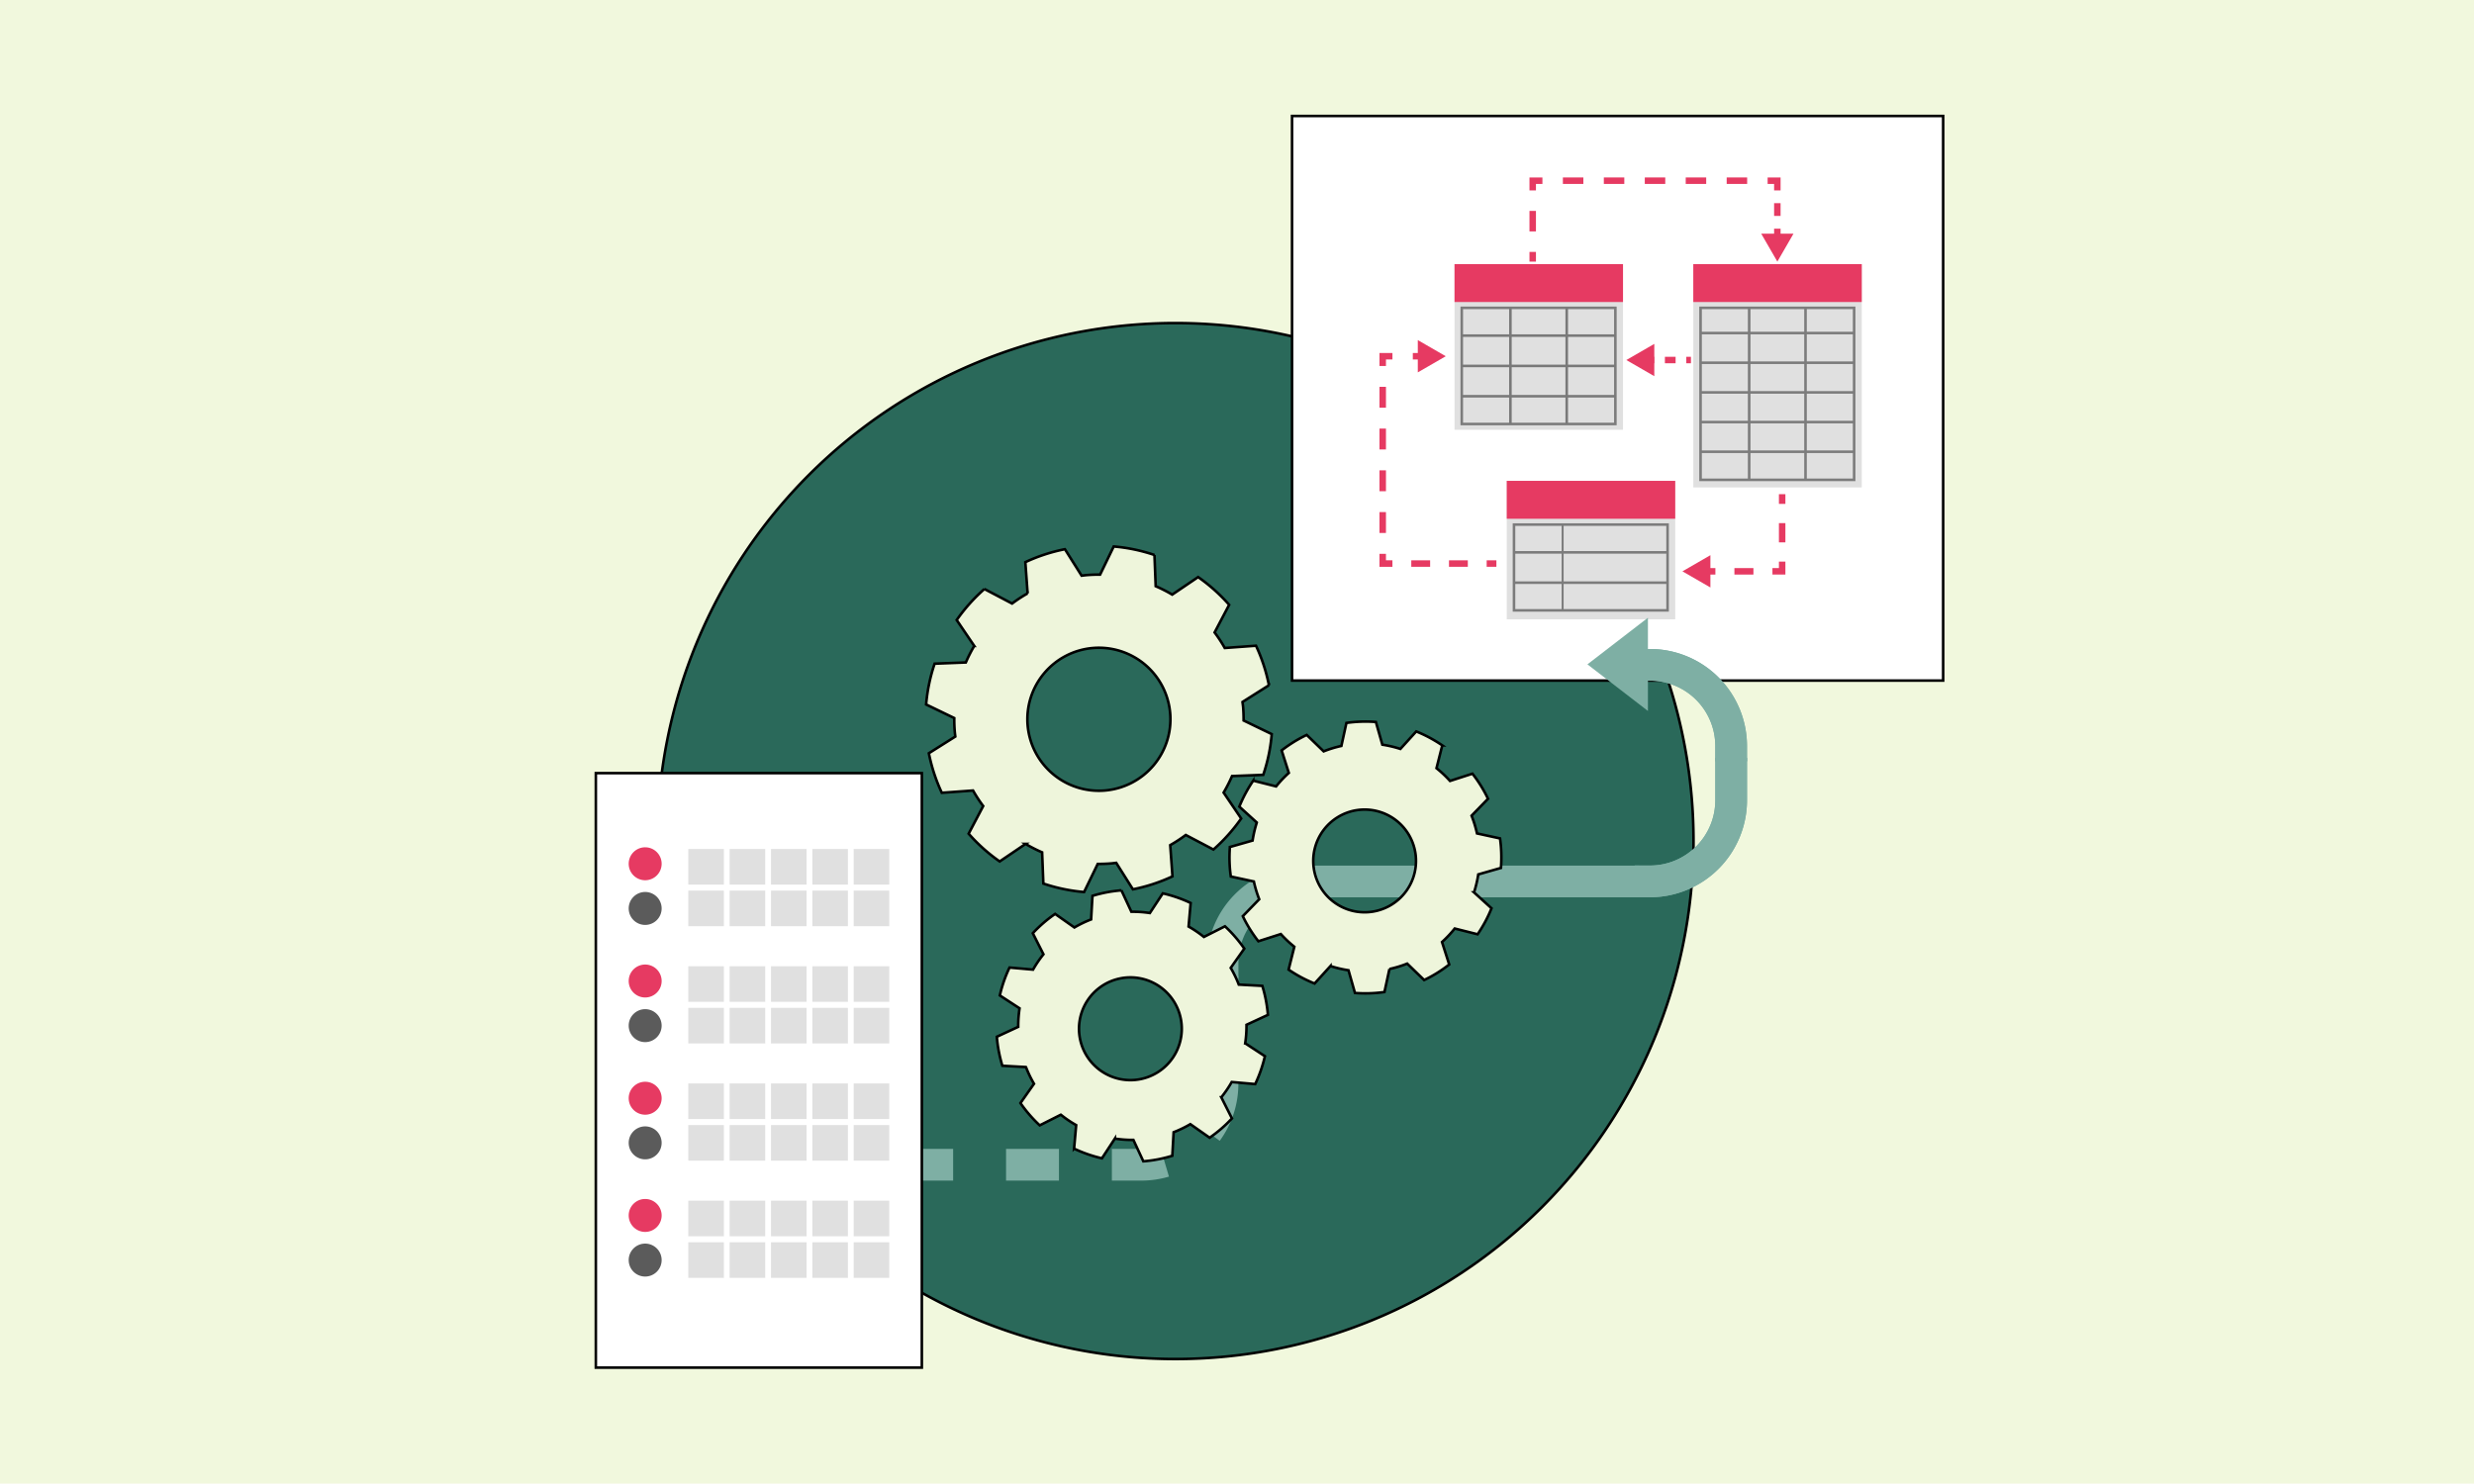 <svg xmlns="http://www.w3.org/2000/svg" width="382" height="229.139" viewBox="0 0 382 229.139">
  <g id="Group_1814" data-name="Group 1814" transform="translate(-780.252 -1514.329)">
    <path id="Path_89" data-name="Path 89" d="M2123.618,1478.612v229.139h382V1478.612h-382Z" transform="translate(-1343.366 35.717)" fill="#f1f8dd"/>
    <g id="Group_2082" data-name="Group 2082" transform="translate(270.252 453.737)">
      <g id="Group_1793" data-name="Group 1793" transform="translate(-690.782 1093.109)">
        <g id="Group_1789" data-name="Group 1789" transform="translate(1312.783 29.775)">
          <path id="Path_3760" data-name="Path 3760" d="M1498.636,123.131a80,80,0,1,1-80-80A80,80,0,0,1,1498.636,123.131Z" transform="translate(-1349.147 -55.526)" fill="#2a695a" stroke="#000" stroke-width="0.4"/>
        </g>
        <g id="Group_1839" data-name="Group 1839" transform="translate(705.782 -1093.109)">
          <path id="Path_3812" data-name="Path 3812" d="M239.885,267.182H167.166v-87.2H267.7v87.2Z" transform="translate(527.334 898.522)" fill="#fff" stroke="#000" stroke-miterlimit="10" stroke-width="0.4"/>
          <g id="Group_1824" data-name="Group 1824" transform="translate(576.841 840.192)">
            <g id="Group_1812" data-name="Group 1812">
              <rect id="Rectangle_617" data-name="Rectangle 617" width="26.014" height="25.588" transform="translate(142.746 261.191)" fill="#e0e0e0"/>
              <rect id="Rectangle_618" data-name="Rectangle 618" width="26.014" height="5.855" transform="translate(142.746 261.191)" fill="#e63a62"/>
              <path id="Path_3797" data-name="Path 3797" d="M167.78,286.086H143.667V267.748H167.78Zm-23.715-.4h23.317v-17.54H144.065Z" fill="#7c7c7c"/>
              <g id="Group_1810" data-name="Group 1810">
                <rect id="Rectangle_619" data-name="Rectangle 619" width="23.714" height="0.398" transform="translate(143.866 272.037)" fill="#797979"/>
                <rect id="Rectangle_620" data-name="Rectangle 620" width="23.714" height="0.398" transform="translate(143.866 276.718)" fill="#797979"/>
                <rect id="Rectangle_621" data-name="Rectangle 621" width="23.714" height="0.398" transform="translate(143.866 281.399)" fill="#797979"/>
              </g>
              <g id="Group_1811" data-name="Group 1811">
                <rect id="Rectangle_622" data-name="Rectangle 622" width="0.398" height="17.94" transform="translate(151.176 267.947)" fill="#797979"/>
                <rect id="Rectangle_623" data-name="Rectangle 623" width="0.398" height="17.94" transform="translate(159.873 267.947)" fill="#797979"/>
              </g>
            </g>
            <g id="Group_1814-2" data-name="Group 1814">
              <rect id="Rectangle_624" data-name="Rectangle 624" width="26.014" height="34.488" transform="translate(179.613 261.191)" fill="#e0e0e0"/>
              <rect id="Rectangle_625" data-name="Rectangle 625" width="26.014" height="5.855" transform="translate(179.613 261.191)" fill="#e63a62"/>
              <path id="Path_3798" data-name="Path 3798" d="M204.647,294.71H180.535V267.748h24.112Zm-23.714-.4h23.316V268.146H180.933Z" fill="#7c7c7c"/>
              <rect id="Rectangle_626" data-name="Rectangle 626" width="23.714" height="0.398" transform="translate(180.734 271.639)" fill="#7c7c7c"/>
              <rect id="Rectangle_627" data-name="Rectangle 627" width="23.714" height="0.398" transform="translate(180.734 276.222)" fill="#7c7c7c"/>
              <rect id="Rectangle_628" data-name="Rectangle 628" width="23.714" height="0.398" transform="translate(180.734 280.805)" fill="#7c7c7c"/>
              <rect id="Rectangle_629" data-name="Rectangle 629" width="23.714" height="0.398" transform="translate(180.734 285.388)" fill="#7c7c7c"/>
              <rect id="Rectangle_630" data-name="Rectangle 630" width="23.714" height="0.398" transform="translate(180.734 289.971)" fill="#7c7c7c"/>
              <g id="Group_1813" data-name="Group 1813">
                <rect id="Rectangle_631" data-name="Rectangle 631" width="0.398" height="26.563" transform="translate(188.043 267.947)" fill="#7c7c7c"/>
                <rect id="Rectangle_632" data-name="Rectangle 632" width="0.398" height="26.563" transform="translate(196.74 267.947)" fill="#7c7c7c"/>
              </g>
            </g>
            <g id="Group_1815" data-name="Group 1815">
              <rect id="Rectangle_633" data-name="Rectangle 633" width="26.014" height="21.389" transform="translate(150.809 294.666)" fill="#e0e0e0"/>
              <rect id="Rectangle_634" data-name="Rectangle 634" width="26.014" height="5.855" transform="translate(150.809 294.666)" fill="#e63a62"/>
              <path id="Path_3799" data-name="Path 3799" d="M175.842,314.87H151.73V301.223h24.112Zm-23.714-.4h23.316V301.62H152.128Z" fill="#7c7c7c"/>
              <rect id="Rectangle_635" data-name="Rectangle 635" width="23.714" height="0.398" transform="translate(151.929 305.512)" fill="#7c7c7c"/>
              <rect id="Rectangle_636" data-name="Rectangle 636" width="23.714" height="0.398" transform="translate(151.929 310.193)" fill="#7c7c7c"/>
              <rect id="Rectangle_637" data-name="Rectangle 637" width="0.308" height="13.249" transform="translate(159.284 301.422)" fill="#7c7c7c"/>
            </g>
            <g id="Group_1817" data-name="Group 1817">
              <rect id="Rectangle_638" data-name="Rectangle 638" width="0.717" height="1" transform="translate(172.863 275.505)" fill="#e63a62"/>
              <rect id="Rectangle_639" data-name="Rectangle 639" width="1.651" height="1" transform="translate(175.231 275.505)" fill="#e63a62"/>
              <rect id="Rectangle_640" data-name="Rectangle 640" width="0.717" height="1" transform="translate(178.534 275.505)" fill="#e63a62"/>
              <g id="Group_1816" data-name="Group 1816">
                <path id="Path_3800" data-name="Path 3800" d="M173.592,278.5l-4.317-2.493,4.317-2.493Z" fill="#e63a62"/>
              </g>
            </g>
            <g id="Group_1819" data-name="Group 1819">
              <rect id="Rectangle_641" data-name="Rectangle 641" width="1" height="1.5" transform="translate(154.318 259.307)" fill="#e63a62"/>
              <rect id="Rectangle_642" data-name="Rectangle 642" width="1" height="3.166" transform="translate(154.318 252.974)" fill="#e63a62"/>
              <path id="Path_3801" data-name="Path 3801" d="M155.318,249.808h-1v-2h2v1h-1Z" fill="#e63a62"/>
              <path id="Path_3802" data-name="Path 3802" d="M187.93,248.808h-3.161v-1h3.161Zm-6.323,0h-3.161v-1h3.161Zm-6.322,0h-3.161v-1h3.161Zm-6.323,0H165.8v-1h3.161Zm-6.322,0h-3.161v-1h3.161Z" fill="#e63a62"/>
              <path id="Path_3803" data-name="Path 3803" d="M193.091,249.808h-1v-1h-1v-1h2Z" fill="#e63a62"/>
              <rect id="Rectangle_643" data-name="Rectangle 643" width="1" height="1.971" transform="translate(192.091 251.777)" fill="#e63a62"/>
              <rect id="Rectangle_644" data-name="Rectangle 644" width="1" height="1.5" transform="translate(192.091 255.719)" fill="#e63a62"/>
              <g id="Group_1818" data-name="Group 1818">
                <path id="Path_3804" data-name="Path 3804" d="M190.1,256.489l2.493,4.317,2.493-4.317Z" fill="#e63a62"/>
              </g>
            </g>
            <g id="Group_1821" data-name="Group 1821">
              <rect id="Rectangle_645" data-name="Rectangle 645" width="1.5" height="1" transform="translate(147.711 306.94)" fill="#e63a62"/>
              <path id="Path_3805" data-name="Path 3805" d="M144.8,307.94h-2.91v-1h2.91Zm-5.821,0h-2.91v-1h2.91Z" fill="#e63a62"/>
              <path id="Path_3806" data-name="Path 3806" d="M133.159,307.94h-2v-2h1v1h1Z" fill="#e63a62"/>
              <path id="Path_3807" data-name="Path 3807" d="M132.159,302.715h-1V299.49h1Zm0-6.448h-1v-3.225h1Zm0-6.45h-1v-3.224h1Zm0-6.448h-1v-3.224h1Z" fill="#e63a62"/>
              <path id="Path_3808" data-name="Path 3808" d="M132.159,276.921h-1v-2h2v1h-1Z" fill="#e63a62"/>
              <rect id="Rectangle_646" data-name="Rectangle 646" width="1.5" height="1" transform="translate(136.306 274.921)" fill="#e63a62"/>
              <g id="Group_1820" data-name="Group 1820">
                <path id="Path_3809" data-name="Path 3809" d="M137.076,277.913l4.317-2.493-4.317-2.493Z" fill="#e63a62"/>
              </g>
            </g>
            <g id="Group_1823" data-name="Group 1823">
              <rect id="Rectangle_647" data-name="Rectangle 647" width="1" height="1.5" transform="translate(192.835 296.724)" fill="#e63a62"/>
              <rect id="Rectangle_648" data-name="Rectangle 648" width="1" height="2.973" transform="translate(192.835 301.195)" fill="#e63a62"/>
              <path id="Path_3810" data-name="Path 3810" d="M193.835,309.14h-2v-1h1v-1h1Z" fill="#e63a62"/>
              <rect id="Rectangle_649" data-name="Rectangle 649" width="2.936" height="1" transform="translate(185.962 308.14)" fill="#e63a62"/>
              <rect id="Rectangle_650" data-name="Rectangle 650" width="1.5" height="1" transform="translate(181.525 308.14)" fill="#e63a62"/>
              <g id="Group_1822" data-name="Group 1822">
                <path id="Path_3811" data-name="Path 3811" d="M182.255,306.147l-4.317,2.493,4.317,2.493Z" fill="#e63a62"/>
              </g>
            </g>
          </g>
        </g>
        <g id="Group_1838" data-name="Group 1838" transform="translate(1339.782 62.891)">
          <g id="Group_1768" data-name="Group 1768">
            <g id="Group_1756" data-name="Group 1756" transform="translate(0 55.344)">
              <g id="Group_1755" data-name="Group 1755">
                <path id="Path_3747" data-name="Path 3747" d="M289.069,585.68h8.17v-4.9h-8.17Zm16.34,0h8.17v-4.9h-8.17Zm16.34,0H326.3a15,15,0,0,0,4.264-.616l-1.393-4.7a10.1,10.1,0,0,1-2.87.414h-4.552Zm16.653-6.149a14.865,14.865,0,0,0,2.878-8.829v-.272h-4.9v.272a9.994,9.994,0,0,1-1.933,5.936Zm-2.025-17.271h4.9v-8.17h-4.9Z" transform="translate(-289.069 -554.09)" fill="#7eafa4"/>
              </g>
            </g>
            <g id="Group_1758" data-name="Group 1758" transform="translate(113.412 21.659)">
              <g id="Group_1757" data-name="Group 1757">
                <path id="Path_3748" data-name="Path 3748" d="M83.579,487.47H85.94a15,15,0,0,0,14.978-14.978v-6.536h-4.9v6.536A10.087,10.087,0,0,1,85.94,482.569H83.579Z" transform="translate(-83.579 -465.957)" fill="#7eafa4"/>
              </g>
            </g>
            <g id="Group_1760" data-name="Group 1760" transform="translate(113.412 21.659)">
              <g id="Group_1759" data-name="Group 1759">
                <path id="Path_3749" data-name="Path 3749" d="M83.579,487.47H85.94a15,15,0,0,0,14.978-14.978v-6.536h-4.9v6.536A10.087,10.087,0,0,1,85.94,482.569H83.579Z" transform="translate(-83.579 -465.957)" fill="#7eafa4"/>
              </g>
            </g>
            <g id="Group_1762" data-name="Group 1762" transform="translate(114.139 4.825)">
              <g id="Group_1761" data-name="Group 1761">
                <path id="Path_3750" data-name="Path 3750" d="M95.289,439.253h4.9v-2.361a15,15,0,0,0-14.978-14.978H83.579v4.9h1.634A10.087,10.087,0,0,1,95.289,436.89Z" transform="translate(-83.579 -421.915)" fill="#7eafa4"/>
              </g>
            </g>
            <g id="Group_1764" data-name="Group 1764" transform="translate(114.139 4.825)">
              <g id="Group_1763" data-name="Group 1763">
                <path id="Path_3751" data-name="Path 3751" d="M95.289,439.253h4.9v-2.361a15,15,0,0,0-14.978-14.978H83.579v4.9h1.634A10.087,10.087,0,0,1,95.289,436.89Z" transform="translate(-83.579 -421.915)" fill="#7eafa4"/>
              </g>
            </g>
            <g id="Group_1765" data-name="Group 1765" transform="translate(106.11)">
              <path id="Path_3752" data-name="Path 3752" d="M123.612,416.489l9.34,7.2v-14.4Z" transform="translate(-123.612 -409.29)" fill="#7eafa4"/>
            </g>
            <g id="Group_1767" data-name="Group 1767" transform="translate(47.32 38.277)">
              <g id="Group_1766" data-name="Group 1766">
                <path id="Path_3753" data-name="Path 3753" d="M127.159,526.775h4.9v-2.361a10.088,10.088,0,0,1,10.077-10.076h51.8v-4.9h-51.8a15,15,0,0,0-14.979,14.978Z" transform="translate(-127.159 -509.437)" fill="#7eafa4"/>
              </g>
            </g>
          </g>
        </g>
        <g id="Group_1792" data-name="Group 1792" transform="translate(1343.782 51.891)">
          <g id="Group_1790" data-name="Group 1790">
            <path id="Path_3761" data-name="Path 3761" d="M1420.588,113.513l4.084-2.58a26.576,26.576,0,0,0-2-6.106l-4.824.349a21.69,21.69,0,0,0-1.568-2.4l2.247-4.268a27.041,27.041,0,0,0-4.79-4.285l-4,2.71a22.586,22.586,0,0,0-2.554-1.3l-.189-4.82A26.578,26.578,0,0,0,1400.7,89.5l-2.1,4.343c-.7,0-1.409.02-2.122.081-.247.024-.492.056-.733.084l-2.578-4.088a26.651,26.651,0,0,0-6.109,2l.349,4.825a21.639,21.639,0,0,0-2.395,1.568l-4.274-2.247a26.933,26.933,0,0,0-4.282,4.793l2.712,4a22.286,22.286,0,0,0-1.3,2.553l-4.82.188a26.7,26.7,0,0,0-1.311,6.3l4.345,2.1c-.007.7.018,1.412.079,2.124.024.247.054.489.084.733l-4.086,2.577a26.63,26.63,0,0,0,2,6.107l4.822-.351a22.368,22.368,0,0,0,1.568,2.4l-2.246,4.27a26.729,26.729,0,0,0,4.792,4.285l4-2.709a21.854,21.854,0,0,0,2.552,1.3l.19,4.822a26.628,26.628,0,0,0,6.291,1.311l2.107-4.343c.7.005,1.411-.02,2.124-.081.245-.022.487-.055.73-.084l2.578,4.089a26.652,26.652,0,0,0,6.108-2l-.348-4.823a22.9,22.9,0,0,0,2.4-1.569l4.271,2.246a27.082,27.082,0,0,0,4.285-4.792l-2.711-4a23.273,23.273,0,0,0,1.3-2.553l4.82-.189a26.524,26.524,0,0,0,1.309-6.294l-4.341-2.1c0-.7-.02-1.41-.081-2.123C1420.65,114,1420.616,113.758,1420.588,113.513Zm-11.171,1.71a11.043,11.043,0,1,1-11.961-10.04,11.043,11.043,0,0,1,11.961,10.04Z" transform="translate(-1371.738 -89.505)" fill="#eef5db" stroke="#000" stroke-width="0.4"/>
          </g>
          <g id="Group_1791" data-name="Group 1791" transform="translate(46.839 27.035)">
            <path id="Path_3762" data-name="Path 3762" d="M1468.571,134.913a17.3,17.3,0,0,0-2.088-1.967l.892-3.526a21.053,21.053,0,0,0-4.019-2.152l-2.448,2.7a17.888,17.888,0,0,0-2.784-.655l-1-3.509a20.891,20.891,0,0,0-4.55.15l-.777,3.553a17.462,17.462,0,0,0-2.736.836l-2.615-2.535a20.427,20.427,0,0,0-2.006,1.091,21.2,21.2,0,0,0-1.866,1.3l1.109,3.473a17.814,17.814,0,0,0-1.964,2.085l-3.528-.889a21.055,21.055,0,0,0-2.152,4.014l2.7,2.452a17.9,17.9,0,0,0-.653,2.785l-3.505,1a20.812,20.812,0,0,0,.144,4.556l3.557.766a17.911,17.911,0,0,0,.83,2.745l-2.535,2.613a19.934,19.934,0,0,0,1.094,2,21.863,21.863,0,0,0,1.306,1.875l3.471-1.115a17.885,17.885,0,0,0,2.085,1.965l-.887,3.531a20.991,20.991,0,0,0,4.013,2.146l2.452-2.7a17.443,17.443,0,0,0,2.784.653l1,3.507a21.289,21.289,0,0,0,4.552-.144l.771-3.557a17.5,17.5,0,0,0,2.742-.834l2.618,2.537a20.111,20.111,0,0,0,2-1.092,20.929,20.929,0,0,0,1.87-1.309l-1.112-3.467a17.935,17.935,0,0,0,1.963-2.087l3.531.888a20.9,20.9,0,0,0,2.149-4.014l-2.7-2.455a18.207,18.207,0,0,0,.656-2.779l3.5-1a21.231,21.231,0,0,0-.142-4.557l-3.555-.771a18.437,18.437,0,0,0-.836-2.741l2.538-2.612a21.022,21.022,0,0,0-2.405-3.874Zm-6.444,8.172a7.932,7.932,0,1,1-10.926-2.556,7.932,7.932,0,0,1,10.926,2.556Z" transform="translate(-1434.519 -125.742)" fill="#eef5db" stroke="#000" stroke-width="0.4"/>
          </g>
          <g id="Group_1809" data-name="Group 1809" transform="matrix(0.934, 0.358, -0.358, 0.934, 19.755, 46.907)">
            <path id="Path_3762-2" data-name="Path 3762" d="M1468.571,134.913a17.3,17.3,0,0,0-2.088-1.967l.892-3.526a21.053,21.053,0,0,0-4.019-2.152l-2.448,2.7a17.888,17.888,0,0,0-2.784-.655l-1-3.509a20.891,20.891,0,0,0-4.55.15l-.777,3.553a17.462,17.462,0,0,0-2.736.836l-2.615-2.535a20.427,20.427,0,0,0-2.006,1.091,21.2,21.2,0,0,0-1.866,1.3l1.109,3.473a17.814,17.814,0,0,0-1.964,2.085l-3.528-.889a21.055,21.055,0,0,0-2.152,4.014l2.7,2.452a17.9,17.9,0,0,0-.653,2.785l-3.505,1a20.812,20.812,0,0,0,.144,4.556l3.557.766a17.911,17.911,0,0,0,.83,2.745l-2.535,2.613a19.934,19.934,0,0,0,1.094,2,21.863,21.863,0,0,0,1.306,1.875l3.471-1.115a17.885,17.885,0,0,0,2.085,1.965l-.887,3.531a20.991,20.991,0,0,0,4.013,2.146l2.452-2.7a17.443,17.443,0,0,0,2.784.653l1,3.507a21.289,21.289,0,0,0,4.552-.144l.771-3.557a17.5,17.5,0,0,0,2.742-.834l2.618,2.537a20.111,20.111,0,0,0,2-1.092,20.929,20.929,0,0,0,1.87-1.309l-1.112-3.467a17.935,17.935,0,0,0,1.963-2.087l3.531.888a20.9,20.9,0,0,0,2.149-4.014l-2.7-2.455a18.207,18.207,0,0,0,.656-2.779l3.5-1a21.231,21.231,0,0,0-.142-4.557l-3.555-.771a18.437,18.437,0,0,0-.836-2.741l2.538-2.612a21.022,21.022,0,0,0-2.405-3.874Zm-6.444,8.172a7.932,7.932,0,1,1-10.926-2.556,7.932,7.932,0,0,1,10.926,2.556Z" transform="translate(-1434.519 -125.742)" fill="#eef5db" stroke="#000" stroke-width="0.4"/>
          </g>
        </g>
      </g>
      <g id="Group_1837" data-name="Group 1837" transform="translate(447.769 828.248)">
        <rect id="Rectangle_651" data-name="Rectangle 651" width="50.336" height="91.818" transform="translate(154.232 351.752)" fill="#fff" stroke="#000" stroke-width="0.4"/>
        <g id="Group_1827" data-name="Group 1827" transform="translate(155.596 361.208)">
          <g id="Group_1825" data-name="Group 1825" transform="translate(12.911 2.265)">
            <rect id="Rectangle_653" data-name="Rectangle 653" width="5.494" height="5.494" fill="#e0e0e0"/>
            <rect id="Rectangle_654" data-name="Rectangle 654" width="5.494" height="5.494" transform="translate(6.385)" fill="#e0e0e0"/>
            <rect id="Rectangle_655" data-name="Rectangle 655" width="5.494" height="5.494" transform="translate(12.77)" fill="#e0e0e0"/>
            <rect id="Rectangle_656" data-name="Rectangle 656" width="5.494" height="5.494" transform="translate(19.155)" fill="#e0e0e0"/>
            <rect id="Rectangle_657" data-name="Rectangle 657" width="5.494" height="5.494" transform="translate(25.539)" fill="#e0e0e0"/>
          </g>
          <g id="Group_1826" data-name="Group 1826" transform="translate(12.911 8.692)">
            <rect id="Rectangle_658" data-name="Rectangle 658" width="5.494" height="5.494" fill="#e0e0e0"/>
            <rect id="Rectangle_659" data-name="Rectangle 659" width="5.494" height="5.494" transform="translate(6.385)" fill="#e0e0e0"/>
            <rect id="Rectangle_660" data-name="Rectangle 660" width="5.494" height="5.494" transform="translate(12.77)" fill="#e0e0e0"/>
            <rect id="Rectangle_661" data-name="Rectangle 661" width="5.494" height="5.494" transform="translate(19.155)" fill="#e0e0e0"/>
            <rect id="Rectangle_662" data-name="Rectangle 662" width="5.494" height="5.494" transform="translate(25.539)" fill="#e0e0e0"/>
          </g>
          <path id="Path_3813" data-name="Path 3813" d="M162.408,368.6a2.544,2.544,0,1,1-2.543-2.543,2.544,2.544,0,0,1,2.543,2.543Z" transform="translate(-153.611 -357.158)" fill="#5b5b5b"/>
          <path id="Path_3814" data-name="Path 3814" d="M162.408,364.4a2.544,2.544,0,1,1-2.543-2.545A2.544,2.544,0,0,1,162.408,364.4Z" transform="translate(-153.611 -359.856)" fill="#e63a62"/>
        </g>
        <g id="Group_1830" data-name="Group 1830" transform="translate(155.596 379.313)">
          <g id="Group_1828" data-name="Group 1828" transform="translate(12.911 2.265)">
            <rect id="Rectangle_664" data-name="Rectangle 664" width="5.494" height="5.494" fill="#e0e0e0"/>
            <rect id="Rectangle_665" data-name="Rectangle 665" width="5.494" height="5.494" transform="translate(6.385)" fill="#e0e0e0"/>
            <rect id="Rectangle_666" data-name="Rectangle 666" width="5.494" height="5.494" transform="translate(12.77)" fill="#e0e0e0"/>
            <rect id="Rectangle_667" data-name="Rectangle 667" width="5.494" height="5.494" transform="translate(19.155)" fill="#e0e0e0"/>
            <rect id="Rectangle_668" data-name="Rectangle 668" width="5.494" height="5.494" transform="translate(25.539)" fill="#e0e0e0"/>
          </g>
          <g id="Group_1829" data-name="Group 1829" transform="translate(12.911 8.692)">
            <rect id="Rectangle_669" data-name="Rectangle 669" width="5.494" height="5.494" fill="#e0e0e0"/>
            <rect id="Rectangle_670" data-name="Rectangle 670" width="5.494" height="5.494" transform="translate(6.385)" fill="#e0e0e0"/>
            <rect id="Rectangle_671" data-name="Rectangle 671" width="5.494" height="5.494" transform="translate(12.77)" fill="#e0e0e0"/>
            <rect id="Rectangle_672" data-name="Rectangle 672" width="5.494" height="5.494" transform="translate(19.155)" fill="#e0e0e0"/>
            <rect id="Rectangle_673" data-name="Rectangle 673" width="5.494" height="5.494" transform="translate(25.539)" fill="#e0e0e0"/>
          </g>
          <path id="Path_3815" data-name="Path 3815" d="M162.408,379.617a2.544,2.544,0,1,1-2.543-2.543,2.544,2.544,0,0,1,2.543,2.543Z" transform="translate(-153.611 -368.179)" fill="#5b5b5b"/>
          <path id="Path_3816" data-name="Path 3816" d="M162.408,375.421a2.544,2.544,0,1,1-2.543-2.543,2.544,2.544,0,0,1,2.543,2.543Z" transform="translate(-153.611 -370.876)" fill="#e63a62"/>
        </g>
        <g id="Group_1833" data-name="Group 1833" transform="translate(155.596 397.417)">
          <g id="Group_1831" data-name="Group 1831" transform="translate(12.911 2.265)">
            <rect id="Rectangle_675" data-name="Rectangle 675" width="5.494" height="5.494" fill="#e0e0e0"/>
            <rect id="Rectangle_676" data-name="Rectangle 676" width="5.494" height="5.494" transform="translate(6.385)" fill="#e0e0e0"/>
            <rect id="Rectangle_677" data-name="Rectangle 677" width="5.494" height="5.494" transform="translate(12.77)" fill="#e0e0e0"/>
            <rect id="Rectangle_678" data-name="Rectangle 678" width="5.494" height="5.494" transform="translate(19.155)" fill="#e0e0e0"/>
            <rect id="Rectangle_679" data-name="Rectangle 679" width="5.494" height="5.494" transform="translate(25.539)" fill="#e0e0e0"/>
          </g>
          <g id="Group_1832" data-name="Group 1832" transform="translate(12.911 8.692)">
            <rect id="Rectangle_680" data-name="Rectangle 680" width="5.494" height="5.494" fill="#e0e0e0"/>
            <rect id="Rectangle_681" data-name="Rectangle 681" width="5.494" height="5.494" transform="translate(6.385)" fill="#e0e0e0"/>
            <rect id="Rectangle_682" data-name="Rectangle 682" width="5.494" height="5.494" transform="translate(12.77)" fill="#e0e0e0"/>
            <rect id="Rectangle_683" data-name="Rectangle 683" width="5.494" height="5.494" transform="translate(19.155)" fill="#e0e0e0"/>
            <rect id="Rectangle_684" data-name="Rectangle 684" width="5.494" height="5.494" transform="translate(25.539)" fill="#e0e0e0"/>
          </g>
          <path id="Path_3817" data-name="Path 3817" d="M162.408,390.639a2.544,2.544,0,1,1-2.543-2.545A2.544,2.544,0,0,1,162.408,390.639Z" transform="translate(-153.611 -379.199)" fill="#5b5b5b"/>
          <path id="Path_3818" data-name="Path 3818" d="M162.408,386.443a2.544,2.544,0,1,1-2.543-2.545A2.544,2.544,0,0,1,162.408,386.443Z" transform="translate(-153.611 -381.896)" fill="#e63a62"/>
        </g>
        <g id="Group_1836" data-name="Group 1836" transform="translate(155.596 415.521)">
          <g id="Group_1834" data-name="Group 1834" transform="translate(12.911 2.265)">
            <rect id="Rectangle_686" data-name="Rectangle 686" width="5.494" height="5.494" fill="#e0e0e0"/>
            <rect id="Rectangle_687" data-name="Rectangle 687" width="5.494" height="5.494" transform="translate(6.385)" fill="#e0e0e0"/>
            <rect id="Rectangle_688" data-name="Rectangle 688" width="5.494" height="5.494" transform="translate(12.77)" fill="#e0e0e0"/>
            <rect id="Rectangle_689" data-name="Rectangle 689" width="5.494" height="5.494" transform="translate(19.155)" fill="#e0e0e0"/>
            <rect id="Rectangle_690" data-name="Rectangle 690" width="5.494" height="5.494" transform="translate(25.539)" fill="#e0e0e0"/>
          </g>
          <g id="Group_1835" data-name="Group 1835" transform="translate(12.911 8.692)">
            <rect id="Rectangle_691" data-name="Rectangle 691" width="5.494" height="5.494" fill="#e0e0e0"/>
            <rect id="Rectangle_692" data-name="Rectangle 692" width="5.494" height="5.494" transform="translate(6.385)" fill="#e0e0e0"/>
            <rect id="Rectangle_693" data-name="Rectangle 693" width="5.494" height="5.494" transform="translate(12.77)" fill="#e0e0e0"/>
            <rect id="Rectangle_694" data-name="Rectangle 694" width="5.494" height="5.494" transform="translate(19.155)" fill="#e0e0e0"/>
            <rect id="Rectangle_695" data-name="Rectangle 695" width="5.494" height="5.494" transform="translate(25.539)" fill="#e0e0e0"/>
          </g>
          <path id="Path_3819" data-name="Path 3819" d="M162.408,401.658a2.544,2.544,0,1,1-2.543-2.543,2.544,2.544,0,0,1,2.543,2.543Z" transform="translate(-153.611 -390.22)" fill="#5b5b5b"/>
          <path id="Path_3820" data-name="Path 3820" d="M162.408,397.462a2.544,2.544,0,1,1-2.543-2.543,2.544,2.544,0,0,1,2.543,2.543Z" transform="translate(-153.611 -392.917)" fill="#e63a62"/>
        </g>
      </g>
    </g>
  </g>
</svg>

